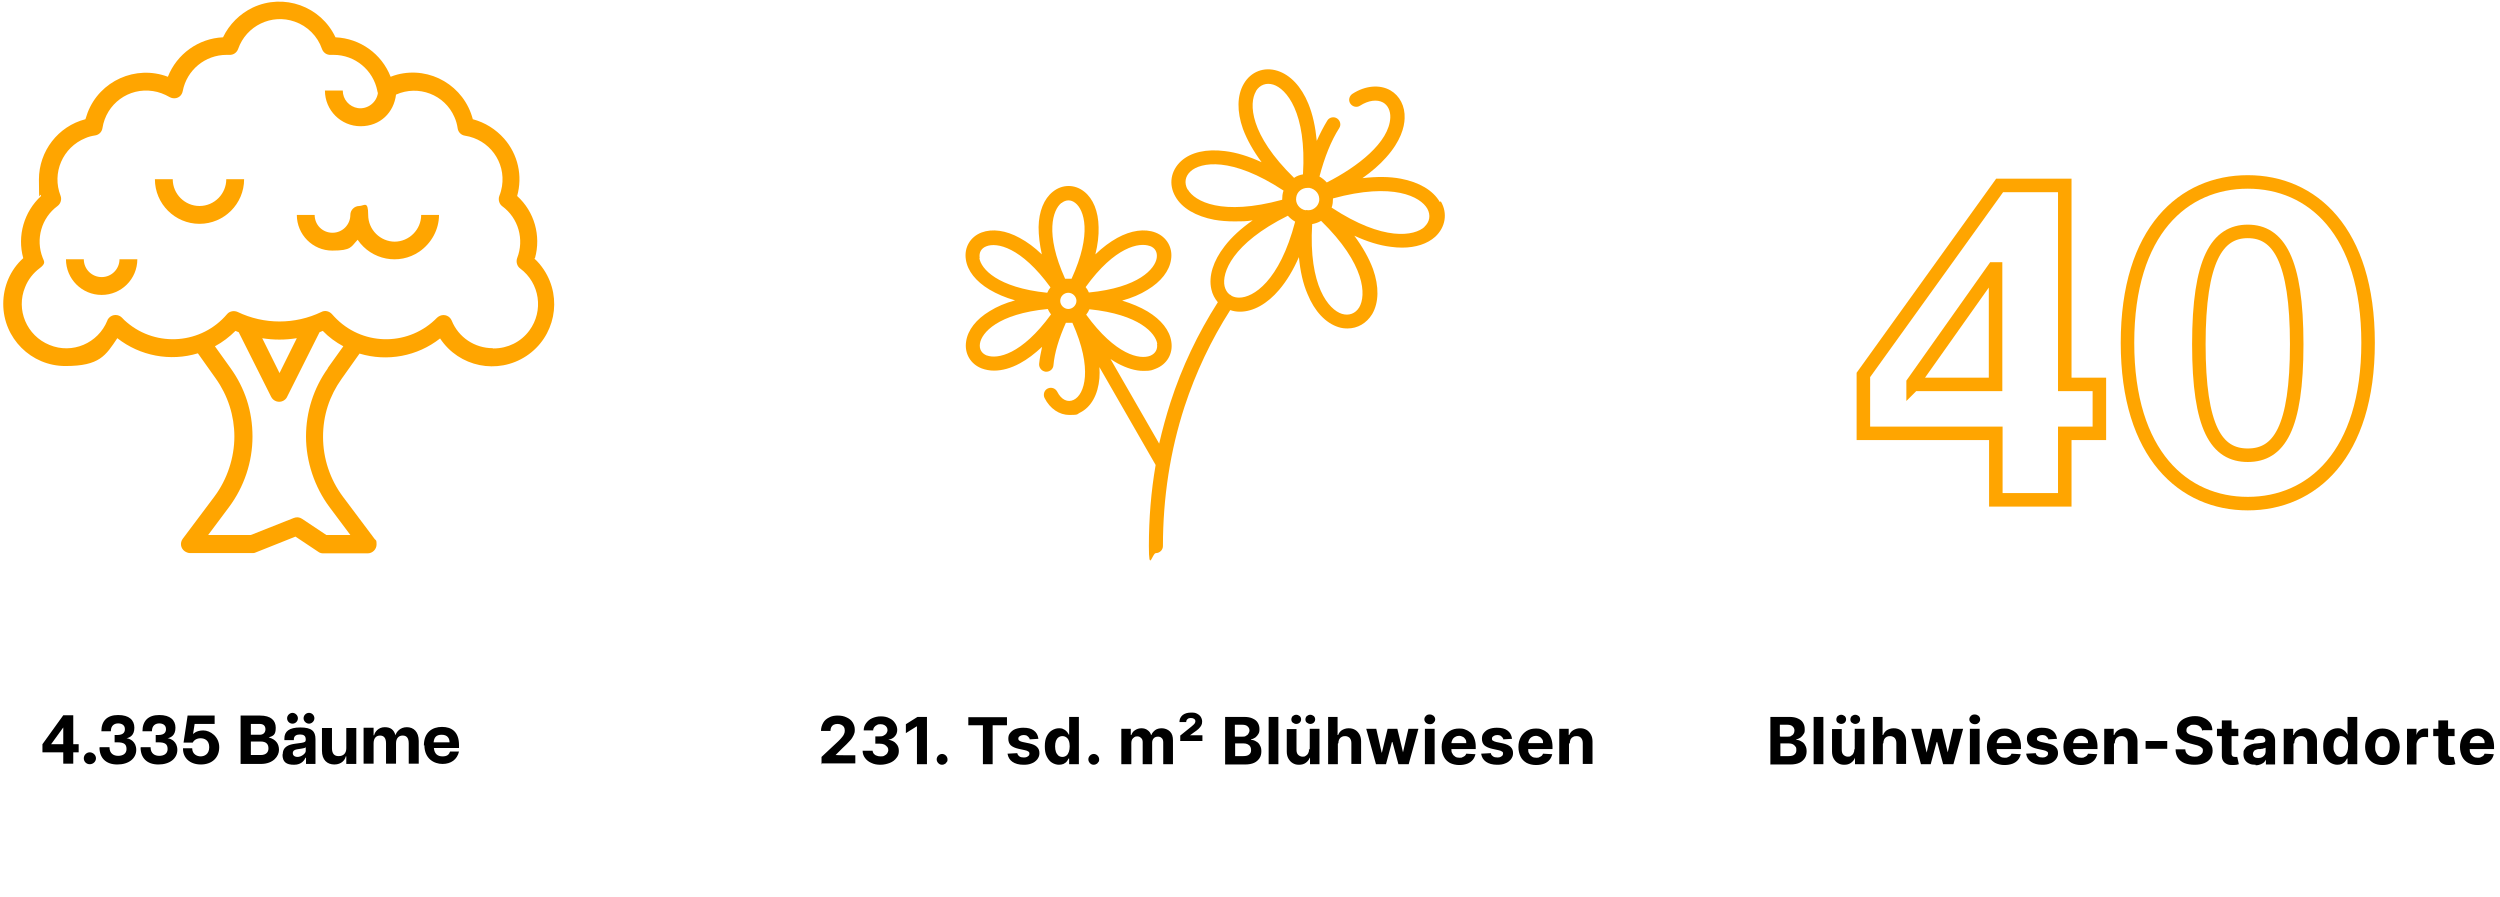 <?xml version="1.0" encoding="UTF-8"?>
<svg id="Ebene_1" xmlns="http://www.w3.org/2000/svg" version="1.1" viewBox="0 0 924.8 332">
  <!-- Generator: Adobe Illustrator 29.5.1, SVG Export Plug-In . SVG Version: 2.1.0 Build 141)  -->
  <defs>
    <style>
      .st0 {
        isolation: isolate;
      }

      .st1 {
        fill: orange;
      }

      .st2 {
        fill: none;
        stroke: orange;
        stroke-miterlimit: 10;
        stroke-width: 5px;
      }

      .st3 {
        display: none;
      }
    </style>
  </defs>
  <path d="M303.9,282.7v-2.7l6.2-5.8c.5-.5,1-1,1.3-1.4.4-.4.6-.8.8-1.2.2-.4.3-.8.3-1.3s-.1-1-.3-1.3c-.2-.4-.6-.7-1-.9-.4-.2-.9-.3-1.4-.3s-1,.1-1.4.3c-.4.2-.7.5-.9.9-.2.4-.3.9-.3,1.4h-3.5c0-1.1.3-2.1.8-3s1.2-1.5,2.2-2c.9-.5,2-.7,3.2-.7s2.3.2,3.3.7c.9.4,1.7,1,2.2,1.8s.8,1.7.8,2.7-.1,1.3-.4,2c-.3.6-.7,1.4-1.4,2.1-.7.8-1.6,1.7-2.8,2.8l-2.5,2.5h0c0,.1,7.3.1,7.3.1v3h-12.4v.3h-.1ZM325.7,282.9c-1.3,0-2.4-.2-3.4-.7-1-.4-1.8-1.1-2.3-1.8-.6-.8-.9-1.7-.9-2.7h3.7c0,.4.2.8.4,1.1.3.3.6.6,1,.7.4.2.9.3,1.5.3s1.1,0,1.5-.3c.4-.2.8-.5,1-.8.2-.4.4-.8.4-1.2s-.1-.9-.4-1.2c-.3-.4-.6-.6-1.1-.9-.5-.2-1-.3-1.7-.3h-1.6v-2.7h1.6c.6,0,1,0,1.5-.3.4-.2.8-.5,1-.8s.4-.8.4-1.2-.1-.8-.3-1.1c-.2-.3-.5-.6-.9-.8-.4-.2-.8-.3-1.3-.3s-1,0-1.4.3c-.4.2-.7.4-1,.8-.2.3-.4.7-.4,1.2h-3.5c0-1,.3-1.9.9-2.7.6-.8,1.3-1.4,2.2-1.8.9-.4,2-.7,3.2-.7s2.3.2,3.2.7c.9.4,1.6,1,2.1,1.8.5.7.8,1.6.8,2.5s-.3,1.8-.9,2.4c-.6.7-1.4,1.1-2.4,1.2h0c1.3.3,2.3.7,2.9,1.5.7.7,1,1.6,1,2.7s-.3,1.9-.9,2.6c-.6.8-1.4,1.4-2.4,1.8s-2.2.7-3.5.7h0ZM342.9,265.2v17.5h-3.7v-14h-.1l-4,2.5v-3.3l4.3-2.7h3.5ZM348.5,282.9c-.6,0-1-.2-1.4-.6s-.6-.9-.6-1.4.2-1,.6-1.4.9-.6,1.4-.6,1,.2,1.4.6.6.9.6,1.4,0,.7-.3,1c-.2.3-.4.6-.7.7-.3.2-.6.3-1,.3ZM358.2,268.3v-3h14.3v3h-5.3v14.4h-3.6v-14.4h-5.4ZM384.2,273.3l-3.3.2c0-.3-.2-.5-.4-.8-.2-.2-.4-.4-.7-.6-.3-.1-.7-.2-1.1-.2s-1,.1-1.4.4c-.4.2-.6.5-.6.9s.1.6.4.8.7.4,1.3.5l2.4.5c1.3.3,2.2.7,2.8,1.3s.9,1.3.9,2.3-.3,1.6-.8,2.3c-.5.6-1.2,1.2-2.1,1.5-.9.4-1.9.5-3,.5-1.7,0-3.1-.4-4.1-1.1s-1.6-1.7-1.8-3l3.6-.2c.1.5.4.9.8,1.2.4.3.9.4,1.6.4s1.1-.1,1.5-.4c.4-.2.6-.6.6-1s-.1-.6-.4-.8c-.3-.2-.7-.4-1.3-.5l-2.3-.5c-1.3-.3-2.2-.7-2.9-1.3-.6-.6-.9-1.4-.9-2.4s.2-1.6.7-2.2,1.1-1.1,1.9-1.4,1.8-.5,2.9-.5c1.7,0,3,.3,3.9,1,1,.7,1.5,1.7,1.7,2.9v.2h0ZM391.8,282.9c-1,0-1.9-.3-2.7-.8-.8-.5-1.4-1.3-1.9-2.3s-.7-2.2-.7-3.7.2-2.7.7-3.7,1.1-1.7,1.9-2.2,1.7-.8,2.6-.8,1.3.1,1.8.4c.5.2.9.6,1.2.9.3.4.5.7.7,1.1h.1v-6.6h3.6v17.5h-3.6v-2.1h-.2c-.2.4-.4.7-.7,1.1-.3.4-.7.6-1.2.9-.5.2-1.1.3-1.8.3h.2ZM393,280c.6,0,1.1-.2,1.5-.5s.7-.8.9-1.4c.2-.6.3-1.3.3-2s-.1-1.5-.3-2c-.2-.6-.5-1-.9-1.3s-.9-.5-1.5-.5-1.1.2-1.5.5-.7.8-.9,1.3c-.2.6-.3,1.2-.3,2s.1,1.4.3,2c.2.6.5,1,.9,1.4.4.3.9.5,1.5.5ZM404.6,282.9c-.6,0-1-.2-1.4-.6s-.6-.9-.6-1.4.2-1,.6-1.4.9-.6,1.4-.6,1,.2,1.4.6.6.9.6,1.4,0,.7-.3,1c-.2.3-.4.6-.7.7-.3.2-.6.3-1,.3ZM414.8,282.7v-13.1h3.5v2.3h.2c.3-.8.7-1.4,1.4-1.8.6-.4,1.4-.7,2.3-.7s1.7.2,2.3.7c.6.4,1.1,1,1.3,1.8h.1c.3-.8.8-1.3,1.4-1.8.7-.5,1.5-.7,2.5-.7s2.2.4,3,1.2c.8.8,1.1,1.9,1.1,3.3v8.8h-3.6v-8.1c0-.7-.2-1.3-.6-1.6-.4-.4-.9-.5-1.4-.5s-1.2.2-1.5.6c-.4.4-.6,1-.6,1.6v8h-3.5v-8.2c0-.6-.2-1.2-.6-1.5-.4-.4-.8-.6-1.4-.6s-.8.1-1.1.3c-.3.2-.6.5-.8.8-.2.4-.3.8-.3,1.3v7.9h-3.7,0ZM436.6,274v-1.9l4.1-3.3c.3-.3.6-.5.8-.7s.4-.4.5-.6.2-.5.2-.7c0-.4-.2-.7-.5-.9-.3-.2-.7-.3-1.2-.3s-.9.1-1.2.4c-.3.2-.5.6-.5,1.1h-2.5c0-1.1.4-1.9,1.2-2.6.8-.6,1.8-.9,3.1-.9s1.6.1,2.2.4,1.1.7,1.4,1.2.5,1.1.5,1.7-.1,1-.3,1.4c-.2.4-.5.8-1,1.3s-1,.8-1.7,1.3l-1.5,1.1h4.6v2.1h-8.3,0ZM453.2,282.7v-17.5h7c1.3,0,2.4.2,3.2.6.9.4,1.5.9,1.9,1.6s.6,1.4.6,2.3-.1,1.3-.4,1.8-.6.9-1.1,1.3c-.5.3-1,.6-1.6.7v.2c.7,0,1.3.2,1.9.6.6.3,1.1.8,1.4,1.5.4.6.5,1.4.5,2.2s-.2,1.8-.7,2.5-1.1,1.3-2,1.7c-.9.4-2,.6-3.3.6h-7.5.1ZM456.9,279.7h3c1,0,1.8-.2,2.2-.6.5-.4.7-.9.7-1.6s-.1-.9-.3-1.3c-.2-.4-.6-.7-1-.9-.4-.2-.9-.3-1.5-.3h-3.1v4.6h0ZM456.9,272.5h2.7c.5,0,1,0,1.3-.3.4-.2.7-.4.9-.8.2-.3.4-.7.4-1.2s-.2-1.1-.7-1.5c-.4-.4-1.1-.6-1.9-.6h-2.8v4.3h.1ZM472.9,265.2v17.5h-3.6v-17.5h3.6ZM484.5,277.1v-7.5h3.6v13.1h-3.5v-2.4h-.1c-.3.8-.8,1.4-1.5,1.9s-1.5.7-2.5.7-1.6-.2-2.3-.6c-.7-.4-1.2-1-1.6-1.7s-.6-1.6-.6-2.6v-8.3h3.6v7.7c0,.8.2,1.4.6,1.8s1,.7,1.6.7.8,0,1.2-.3c.4-.2.7-.5.9-.9.2-.4.4-.9.3-1.5h.3ZM479.5,267.8c-.5,0-.9-.2-1.3-.5s-.5-.8-.5-1.2.2-.9.5-1.2c.4-.3.8-.5,1.3-.5s.9.2,1.3.5c.3.3.5.7.5,1.2s-.2.9-.5,1.2c-.3.3-.8.5-1.3.5ZM484.7,267.8c-.5,0-.9-.2-1.3-.5s-.5-.8-.5-1.2.2-.9.5-1.2c.4-.3.8-.5,1.3-.5s.9.2,1.3.5c.3.3.5.7.5,1.2s-.2.9-.5,1.2c-.3.3-.8.5-1.3.5ZM494.9,275.1v7.6h-3.6v-17.5h3.5v6.7h.2c.3-.8.8-1.4,1.4-1.8.7-.4,1.5-.7,2.5-.7s1.7.2,2.4.6c.7.4,1.2,1,1.6,1.7s.6,1.6.6,2.6v8.3h-3.6v-7.7c0-.8-.2-1.4-.6-1.9-.4-.4-1-.7-1.7-.7s-.9.1-1.3.3c-.4.2-.7.5-.9.9-.2.4-.3.9-.3,1.4l-.2.2ZM509,282.7l-3.6-13.1h3.7l2,8.8h.1l2.1-8.8h3.6l2.1,8.7h0l2-8.7h3.7l-3.6,13.1h-3.8l-2.2-8.2h-.2l-2.2,8.2h-3.8.1ZM527.1,282.7v-13.1h3.6v13.1h-3.6ZM528.9,267.9c-.5,0-1-.2-1.4-.5-.4-.4-.6-.8-.6-1.3s.2-.9.6-1.3c.4-.4.8-.5,1.4-.5s1,.2,1.4.5c.4.4.6.8.6,1.3s-.2.9-.6,1.3c-.4.4-.8.5-1.4.5ZM539.8,283c-1.3,0-2.5-.3-3.5-.8-1-.6-1.7-1.3-2.2-2.3s-.8-2.2-.8-3.6.3-2.5.8-3.5,1.3-1.8,2.2-2.4c1-.6,2.1-.9,3.4-.9s1.7.1,2.4.4c.8.3,1.4.7,2,1.2.6.6,1,1.2,1.3,2.1.3.8.5,1.8.5,2.9v1h-11.1v-2.2h7.6c0-.5,0-1-.3-1.4s-.5-.7-.9-.9c-.4-.2-.9-.4-1.4-.4s-1,.1-1.5.4c-.4.2-.8.6-1,1s-.4.9-.4,1.4v2.1c0,.6,0,1.2.4,1.7.2.5.6.8,1,1.1.4.3,1,.4,1.6.4s.8,0,1.1-.2c.3-.1.6-.3.9-.5.2-.2.4-.5.5-.8l3.4.2c-.2.8-.5,1.5-1,2.1s-1.2,1.1-2,1.4-1.8.5-2.9.5h0ZM559.4,273.3l-3.3.2c0-.3-.2-.5-.4-.8-.2-.2-.4-.4-.7-.6-.3-.1-.7-.2-1.1-.2s-1,.1-1.4.4c-.4.2-.6.5-.6.9s0,.6.4.8.7.4,1.3.5l2.4.5c1.3.3,2.2.7,2.8,1.3.6.6.9,1.3.9,2.3s-.3,1.6-.8,2.3c-.5.6-1.2,1.2-2.1,1.5-.9.4-1.9.5-3,.5-1.7,0-3.1-.4-4.1-1.1s-1.6-1.7-1.8-3l3.6-.2c0,.5.4.9.8,1.2.4.3.9.4,1.6.4s1.1-.1,1.5-.4c.4-.2.6-.6.6-1s0-.6-.4-.8c-.3-.2-.7-.4-1.3-.5l-2.3-.5c-1.3-.3-2.2-.7-2.9-1.3-.6-.6-.9-1.4-.9-2.4s.2-1.6.7-2.2,1.1-1.1,1.9-1.4c.8-.3,1.8-.5,2.9-.5,1.7,0,3,.3,3.9,1,1,.7,1.5,1.7,1.7,2.9v.2h0ZM568.2,283c-1.3,0-2.5-.3-3.5-.8-1-.6-1.7-1.3-2.2-2.3s-.8-2.2-.8-3.6.3-2.5.8-3.5,1.3-1.8,2.2-2.4c1-.6,2.1-.9,3.4-.9s1.7.1,2.4.4c.8.3,1.4.7,2,1.2.6.6,1,1.2,1.3,2.1.3.8.5,1.8.5,2.9v1h-11.1v-2.2h7.6c0-.5,0-1-.3-1.4s-.5-.7-.9-.9c-.4-.2-.9-.4-1.4-.4s-1,.1-1.5.4c-.4.2-.8.6-1,1s-.4.9-.4,1.4v2.1c0,.6,0,1.2.4,1.7.2.5.6.8,1,1.1.4.3,1,.4,1.6.4s.8,0,1.1-.2c.3-.1.6-.3.9-.5.2-.2.4-.5.5-.8l3.4.2c-.2.8-.5,1.5-1,2.1s-1.2,1.1-2,1.4-1.8.5-2.9.5h0ZM580.4,275.1v7.6h-3.6v-13.1h3.5v2.3h.2c.3-.8.8-1.4,1.5-1.8s1.5-.7,2.5-.7,1.7.2,2.4.6,1.2,1,1.6,1.7c.4.7.6,1.6.6,2.6v8.3h-3.6v-7.7c0-.8-.2-1.4-.6-1.9-.4-.5-1-.7-1.7-.7s-.9.1-1.3.3-.7.5-.9.9-.3.9-.3,1.4l-.3.2h0Z"/>
  <path class="st1" d="M532.6,74.7c-2.5-4.3-7.6-7.3-14.4-8.6-4.2-.8-9-.8-14.2-.2,3.4-2.4,6.3-4.9,8.7-7.6,5.5-6.1,6.8-11.3,6.9-14.5.2-4.5-1.8-8.4-5.3-10.4-3.9-2.2-9.2-1.8-14,1.3-1.2.8-1.6,2.4-.8,3.6.8,1.2,2.4,1.6,3.6.8,3.1-2,6.3-2.4,8.5-1.2,1.8,1,2.8,3.1,2.7,5.6-.4,9.2-12.1,18.2-23.5,24-.8-.9-1.7-1.6-2.7-2.2,1.9-7.2,4.3-13.2,7.3-17.9.8-1.2.4-2.8-.8-3.6-1.2-.8-2.9-.4-3.6.8-1.4,2.3-2.7,4.8-3.9,7.5-.5-5.2-1.5-9.8-3.1-13.7-2.6-6.4-6.7-10.7-11.4-12.2-5-1.6-9.9.3-12.5,4.8-2.5,4.3-2.6,10.2-.3,16.7,1.5,4,3.8,8.1,6.9,12.3-4.8-2.2-9.3-3.6-13.5-4.1-6.9-.9-12.7.4-16.3,3.7-3.8,3.5-4.7,8.6-2.1,13.1,2.4,4.3,7.6,7.3,14.4,8.6,2.3.4,4.8.6,7.5.6s4.4,0,6.7-.4c-4.3,3-7.8,6.2-10.4,9.6-4.2,5.4-6,11.1-4.9,15.9.4,1.9,1.3,3.5,2.4,4.8-7.4,11.6-13.3,24-17.5,37-1.6,5-3,10.1-4.2,15.3l-18-31.3c.9.6,1.7,1.1,2.6,1.6,3.4,1.8,6.6,2.8,9.6,2.8s3.1-.3,4.5-.8c4.2-1.6,6.5-5.6,5.8-10-.6-4.2-3.7-8.1-8.8-11.2-2.7-1.6-5.8-2.9-9.4-4,3.6-1,6.7-2.3,9.4-4,5-3,8.1-7,8.7-11.2.7-4.4-1.6-8.4-5.8-10-4-1.5-9-.8-14.1,2-2.7,1.5-5.4,3.5-8.1,6.1.9-3.6,1.3-7,1.2-10.1-.1-5.8-2-10.5-5.3-13.1-3.5-2.8-8.1-2.8-11.6,0-3.3,2.6-5.2,7.3-5.3,13.1,0,3.1.4,6.5,1.2,10.1-2.7-2.6-5.4-4.6-8.2-6.1-5.1-2.8-10.1-3.5-14.1-2-4.2,1.6-6.5,5.6-5.8,10,.6,4.2,3.7,8.1,8.7,11.1,2.7,1.6,5.9,3,9.5,4-3.6,1-6.7,2.3-9.4,4-5,3-8.1,7-8.7,11.2-.7,4.4,1.6,8.4,5.8,10,1.4.5,2.9.8,4.5.8,3,0,6.3-.9,9.6-2.7,2.8-1.5,5.5-3.6,8.2-6.1-.5,2.2-.9,4.3-1.1,6.3-.1,1.4.9,2.7,2.4,2.9h.3c1.3,0,2.5-1,2.6-2.4.4-4.6,2-9.9,4.6-15.7h2.4c7.7,17.1,4.5,26.6.5,28.5-2.2,1.1-4.6,0-6.1-3-.7-1.3-2.2-1.8-3.5-1.2s-1.8,2.2-1.2,3.5c2,4,5.5,6.3,9.2,6.3s2.7-.3,4-.9c4-2,6.6-6.6,7.1-12.7.1-1.3.1-2.7,0-4.1l20.8,36.2c-1.7,9.8-2.5,19.8-2.5,30s1.2,2.6,2.6,2.6,2.6-1.2,2.6-2.6c0-17.9,2.7-35.3,8-51.6,4.1-12.5,9.8-24.6,16.9-35.7,1.1.4,2.3.6,3.6.6h0c4.9,0,10.1-2.9,14.5-8.1,2.8-3.3,5.2-7.3,7.3-12.1.5,5.2,1.5,9.8,3.2,13.7,2.6,6.4,6.7,10.7,11.4,12.2,1.2.4,2.3.5,3.4.5,3.7,0,7-1.9,9.1-5.3,2.5-4.3,2.6-10.2.3-16.7-1.5-4-3.8-8.1-6.9-12.3,4.8,2.2,9.3,3.6,13.5,4.1,1.4.2,2.8.3,4.2.3,5,0,9.3-1.4,12.2-4,3.8-3.5,4.7-8.7,2.1-13.1h0l-.4.2h0ZM428,127.2c.3,2-.6,3.6-2.5,4.4-3.8,1.5-12.8-.2-23.7-15.2.5-.6.9-1.3,1.2-2,18.5,1.9,24.5,8.9,25.1,12.8h-.1ZM425.4,91c1.9.7,2.8,2.3,2.5,4.4-.6,4-6.6,11-25.1,12.8-.3-.7-.7-1.4-1.2-2,10.8-15,19.9-16.6,23.7-15.2,0,0,.1,0,.1,0ZM392.7,75.1c1.6-1.3,3.5-1.3,5.1,0,3.2,2.5,6.3,11.2-1.4,28h-2.4c-7.6-16.8-4.5-25.5-1.4-28h.1,0ZM362.4,95.4c-.3-2,.6-3.6,2.5-4.3,3.8-1.5,12.8.2,23.7,15.2-.5.6-.9,1.3-1.2,2-18.5-1.9-24.5-8.9-25.1-12.8h.1ZM365,131.5c-1.9-.8-2.8-2.3-2.5-4.4.6-4,6.6-11,25.1-12.8.3.7.7,1.4,1.2,2-10.9,15-19.9,16.6-23.7,15.2h-.1ZM392.2,111.3c0-1.7,1.4-3,3-3s3,1.4,3,3-1.4,3-3,3-3-1.4-3-3ZM483,77.8c-2.3-.4-3.9-2.5-3.5-4.8.3-2.1,2.1-3.5,4.2-3.5s.4,0,.7,0c1.1.2,2.1.8,2.8,1.7.7.9.9,2,.8,3.1-.2,1.1-.8,2.1-1.7,2.7-.9.7-2,.9-3.1.7h-.2,0ZM464.6,33.7c1.4-2.3,3.8-3.2,6.4-2.4,4.8,1.5,12.4,10.2,11,33.2-1.2.2-2.3.6-3.3,1.3-16.5-16.1-16.7-27.6-14.1-32h0ZM439.3,70.1c-1.3-2.4-.9-4.9,1.1-6.7,3.7-3.4,15.1-5.6,34.4,7.1-.2.5-.3,1.1-.4,1.7,0,.6-.1,1.2-.1,1.7-22.3,6.1-32.4.6-34.9-3.8,0,0-.1,0-.1,0ZM458.4,110.1h0c-1,0-1.9-.2-2.7-.6-.1,0-.3-.3-.5-.4-.1,0-.3-.2-.4-.2-.9-.7-1.5-1.8-1.8-3-1.1-4.9,2.7-15.8,23.4-26.1.8.9,1.7,1.6,2.7,2.2-5.8,22.2-15.6,28.1-20.7,28.1h0ZM502.8,113.7c-1.4,2.3-3.8,3.2-6.4,2.4-4.8-1.5-12.4-10.2-11-33.2,1.1-.2,2.3-.6,3.3-1.2,16.5,16.1,16.7,27.6,14.1,32h0ZM527,83.9c-3.7,3.4-15.1,5.6-34.4-7.1.2-.5.3-1.1.4-1.7,0-.6.1-1.2.1-1.7,22.3-6.1,32.4-.6,34.9,3.8,1.3,2.4.9,4.9-1.1,6.7h0Z"/>
  <path class="st3" d="M14.7,282.7v-2.7l6.2-5.8c.5-.5,1-1,1.3-1.4.4-.4.6-.8.8-1.2.2-.4.3-.8.3-1.3s-.1-1-.3-1.3c-.2-.4-.6-.7-1-.9-.4-.2-.9-.3-1.4-.3s-1,.1-1.4.3c-.4.2-.7.5-.9.9-.2.4-.3.9-.3,1.4h-3.5c0-1.1.3-2.1.8-3,.5-.8,1.2-1.5,2.2-2,.9-.5,2-.7,3.2-.7s2.3.2,3.3.7c.9.4,1.7,1,2.2,1.8s.8,1.7.8,2.7-.1,1.3-.4,2c-.3.6-.7,1.4-1.4,2.1-.7.8-1.6,1.7-2.8,2.8l-2.5,2.5h0c0,.1,7.3.1,7.3.1v3h-12.4v.3h-.1ZM32.2,282.9c-.6,0-1-.2-1.4-.6s-.6-.9-.6-1.4.2-1,.6-1.4.9-.6,1.4-.6,1,.2,1.4.6.6.9.6,1.4,0,.7-.3,1c-.2.3-.4.6-.7.7-.3.2-.6.3-1,.3ZM43.3,282.9c-1.3,0-2.5-.2-3.5-.6s-1.8-1-2.4-1.8c-.6-.7-.9-1.6-.9-2.5s.2-1.4.5-2,.8-1.1,1.4-1.5c.6-.4,1.2-.7,1.9-.8h0c-.9-.3-1.7-.8-2.3-1.5s-.9-1.6-.9-2.5.3-1.7.8-2.4c.5-.7,1.3-1.3,2.2-1.7.9-.4,2-.6,3.2-.6s2.2.2,3.1.6c.9.4,1.7,1,2.2,1.7s.8,1.5.8,2.4-.3,1.8-.9,2.5c-.6.7-1.3,1.2-2.2,1.4h0c.7.2,1.3.5,1.9.9.6.4,1,.9,1.4,1.5.3.6.5,1.3.5,2s-.3,1.8-.9,2.5c-.6.7-1.4,1.3-2.4,1.8-1,.4-2.2.6-3.5.6ZM43.3,280.2c.6,0,1.1-.1,1.5-.3.4-.2.8-.5,1-.9s.4-.8.4-1.3,0-1-.4-1.3c-.3-.4-.6-.7-1-.9-.4-.2-.9-.3-1.5-.3s-1.1.1-1.5.3c-.4.2-.8.5-1,.9s-.4.8-.4,1.3,0,.9.4,1.3c.2.4.6.7,1,.9.4.2,1,.3,1.5.3ZM43.3,272.4c.5,0,.9,0,1.3-.3.4-.2.7-.5.9-.8.2-.4.3-.8.3-1.2s0-.9-.3-1.2c-.2-.3-.5-.6-.9-.8-.4-.2-.8-.3-1.3-.3s-.9,0-1.3.3c-.4.2-.7.5-.9.8s-.3.7-.3,1.2,0,.9.3,1.2c.2.4.5.6.9.8s.8.3,1.3.3ZM59.3,282.9c-1.3,0-2.4-.2-3.4-.7-1-.4-1.8-1.1-2.3-1.8-.6-.8-.9-1.7-.9-2.7h3.7c0,.4.2.8.4,1.1.3.3.6.6,1,.7.4.2.9.3,1.5.3s1.1,0,1.5-.3c.4-.2.8-.5,1-.8.2-.4.4-.8.4-1.2s0-.9-.4-1.2c-.3-.4-.6-.6-1.1-.9-.5-.2-1-.3-1.7-.3h-1.6v-2.7h1.6c.6,0,1,0,1.5-.3.4-.2.8-.5,1-.8s.4-.8.4-1.2,0-.8-.3-1.1c-.2-.3-.5-.6-.9-.8-.4-.2-.8-.3-1.3-.3s-1,0-1.4.3c-.4.2-.7.4-1,.8-.2.3-.4.7-.4,1.2h-3.5c0-1,.3-1.9.9-2.7.6-.8,1.3-1.4,2.2-1.8s2-.7,3.2-.7,2.3.2,3.2.7c.9.4,1.6,1,2.1,1.8.5.7.8,1.6.8,2.5s-.3,1.8-.9,2.4c-.6.7-1.4,1.1-2.4,1.2h0c1.3.3,2.3.7,2.9,1.5.7.7,1,1.6,1,2.7s-.3,1.9-.9,2.6c-.6.8-1.4,1.4-2.4,1.8s-2.2.7-3.5.7h0ZM75.3,282.9c-1.2,0-2.3-.2-3.2-.7-.9-.4-1.7-1.1-2.2-1.8-.6-.8-.8-1.7-.9-2.7h3.6c0,.7.3,1.2.9,1.6.5.4,1.2.6,1.9.6s1.1-.1,1.5-.4.8-.6,1-1.1c.3-.5.4-1,.4-1.6s0-1.2-.4-1.6c-.3-.5-.6-.8-1.1-1.1-.5-.3-1-.4-1.6-.4s-1,.1-1.5.3c-.5.2-.8.5-1.1.9l-3.3-.6.8-9.2h10.7v3h-7.6l-.5,4.4h0c.3-.4.8-.8,1.4-1.1.6-.3,1.3-.4,2.1-.4s2,.2,2.8.7,1.5,1.2,2,2c.5.9.7,1.8.7,3s-.3,2.2-.8,3.1-1.3,1.6-2.3,2.1-2.1.8-3.4.8v.2h0ZM90.5,282.7v-17.5h7c1.3,0,2.4.2,3.2.6.9.4,1.5.9,1.9,1.6s.6,1.4.6,2.3,0,1.3-.4,1.8-.6.9-1.1,1.3c-.5.3-1,.6-1.6.7v.2c.7,0,1.3.2,1.9.6.6.3,1.1.8,1.4,1.5.4.6.5,1.4.5,2.2s-.2,1.8-.7,2.5-1.1,1.3-2,1.7c-.9.4-2,.6-3.3.6h-7.5,0ZM94.2,279.7h3c1,0,1.8-.2,2.2-.6.5-.4.7-.9.7-1.6s0-.9-.4-1.3c-.2-.4-.6-.7-1-.9-.4-.2-.9-.3-1.5-.3h-3.1v4.6h.1ZM94.2,272.5h2.7c.5,0,1,0,1.3-.3.4-.2.7-.4.9-.8.2-.3.3-.7.3-1.2s-.2-1.1-.7-1.5c-.4-.4-1.1-.6-1.9-.6h-2.8v4.3h.2ZM110.3,282.9c-.8,0-1.6-.1-2.2-.4-.7-.3-1.2-.7-1.6-1.3-.4-.6-.6-1.3-.6-2.2s0-1.3.4-1.8.6-.9,1.1-1.2c.5-.3,1-.5,1.6-.7s1.2-.3,1.9-.3,1.4-.2,1.8-.2.8-.2,1-.3c.2-.1.3-.4.3-.6h0c0-.6-.2-1-.5-1.3s-.8-.4-1.4-.4-1.2.1-1.6.4-.6.6-.8,1.1l-3.4-.3c.2-.8.5-1.5,1-2.1s1.1-1,1.9-1.3,1.7-.5,2.8-.5,1.4,0,2.1.3c.7.2,1.3.4,1.8.8s.9.8,1.2,1.4c.3.6.5,1.2.5,2v8.8h-3.4v-1.8h0c-.2.4-.5.8-.8,1.1-.4.3-.8.5-1.3.7s-1.1.3-1.7.3v-.2h-.1ZM111.4,280.4c.5,0,1-.1,1.4-.3.4-.2.7-.5,1-.9.2-.4.3-.8.3-1.2v-1.4s-.3.1-.5.2c-.2,0-.4.1-.7.2-.2,0-.5,0-.7.1h-.7c-.4,0-.8.2-1.1.3-.3.1-.6.3-.7.6-.2.2-.3.5-.3.9s.2.9.5,1.1c.4.3.8.4,1.4.4h0ZM109.7,267.8c-.5,0-.9-.2-1.3-.5s-.5-.8-.5-1.2.2-.9.5-1.2c.4-.3.8-.5,1.3-.5s.9.2,1.3.5c.3.3.5.7.5,1.2s-.2.9-.5,1.2c-.3.3-.8.5-1.3.5ZM114.9,267.8c-.5,0-.9-.2-1.3-.5s-.5-.8-.5-1.2.2-.9.5-1.2c.4-.3.8-.5,1.3-.5s.9.2,1.3.5c.3.3.5.7.5,1.2s-.2.9-.5,1.2c-.3.3-.8.5-1.3.5ZM129.1,277.1v-7.5h3.6v13.1h-3.5v-2.4h-.1c-.3.8-.8,1.4-1.5,1.9s-1.5.7-2.5.7-1.6-.2-2.3-.6c-.7-.4-1.2-1-1.6-1.7s-.6-1.6-.6-2.6v-8.3h3.6v7.7c0,.8.2,1.4.6,1.8s1,.7,1.6.7.8,0,1.2-.3c.4-.2.7-.5.9-.9s.4-.9.3-1.5h.3ZM135.9,282.7v-13.1h3.5v2.3h.2c.3-.8.7-1.4,1.4-1.8.6-.4,1.4-.7,2.3-.7s1.7.2,2.3.7c.6.4,1.1,1,1.3,1.8h.1c.3-.8.8-1.3,1.4-1.8.7-.5,1.5-.7,2.5-.7s2.2.4,3,1.2c.8.8,1.2,1.9,1.2,3.3v8.8h-3.6v-8.1c0-.7-.2-1.3-.6-1.6-.4-.4-.9-.5-1.4-.5s-1.2.2-1.5.6c-.4.4-.6,1-.6,1.6v8h-3.5v-8.2c0-.6-.2-1.2-.6-1.5-.4-.4-.8-.6-1.4-.6s-.8.1-1.1.3c-.3.2-.6.5-.8.8-.2.4-.3.8-.3,1.3v7.9h-3.8,0ZM164,283c-1.3,0-2.5-.3-3.5-.8-1-.6-1.7-1.3-2.2-2.3s-.8-2.2-.8-3.6.3-2.5.8-3.5,1.3-1.8,2.2-2.4c1-.6,2.1-.9,3.4-.9s1.7.1,2.4.4c.8.3,1.4.7,2,1.2.6.6,1,1.2,1.3,2.1.3.8.5,1.8.5,2.9v1h-11.1v-2.2h7.6c0-.5-.1-1-.3-1.4s-.5-.7-.9-.9c-.4-.2-.9-.4-1.4-.4s-1,.1-1.5.4c-.4.2-.8.6-1,1s-.4.9-.4,1.4v2.1c0,.6.1,1.2.4,1.7.2.5.6.8,1,1.1.4.3,1,.4,1.6.4s.8,0,1.1-.2c.3-.1.6-.3.9-.5s.4-.5.5-.8l3.4.2c-.2.8-.5,1.5-1,2.1s-1.2,1.1-2,1.4-1.8.5-2.9.5h-.1Z"/>
  <g>
    <path class="st1" d="M197.9,95.5c2.3-8.3-.2-17.2-6.6-23,2.1-7.4.3-15.4-4.8-21.2-3.1-3.5-7.1-6-11.6-7.2-3.2-12.3-15.7-19.7-28-16.5-.8.2-1.6.5-2.4.8-3.3-8.5-11.3-14.2-20.4-14.6-5.4-11.5-19.1-16.4-30.6-11-4.8,2.3-8.7,6.2-11,11-9.1.4-17.1,6.2-20.4,14.6-11.9-4.5-25.2,1.5-29.7,13.3-.3.8-.5,1.6-.8,2.4-10.1,2.6-17.2,11.8-17.2,22.3s.3,4.1.8,6.1c-6.3,5.8-8.9,14.7-6.6,23-4.8,4.3-7.4,10.5-7.4,16.9,0,12.7,10.3,23,23,23s14.9-3.9,19.2-10.3c8.4,6.6,19.6,8.7,29.8,5.6l6.6,9.3c4.5,6.3,6.9,13.8,6.9,21.5s-2.6,15.8-7.4,22.2l-11.7,15.6c-1.1,1.5-.8,3.5.7,4.6.6.4,1.3.7,2,.7h23c.4,0,.8,0,1.2-.2l14.8-5.9,8.4,5.6c.5.4,1.2.6,1.8.6h16.5c1.8,0,3.3-1.5,3.3-3.3s-.2-1.4-.7-2l-11.7-15.6c-4.8-6.4-7.4-14.2-7.4-22.2s2.4-15.2,6.9-21.5l6.6-9.3c10.3,3.1,21.4,1,29.8-5.6,7,10.6,21.3,13.5,31.9,6.5,10.6-7,13.5-21.3,6.5-31.9-1-1.5-2.2-3-3.6-4.2h.3ZM121.3,136.2c-5.3,7.4-8.1,16.2-8.1,25.3s3.1,18.6,8.7,26.1l7.7,10.3h-8.9l-9-6c-.9-.6-2-.7-3-.3l-15.9,6.3h-15.8l7.7-10.3c5.6-7.5,8.7-16.7,8.7-26.1s-2.8-17.9-8.1-25.3l-5.8-8.1c2.8-1.5,5.4-3.5,7.6-5.7.4.2.8.3,1.2.5l12,23.9c.8,1.6,2.8,2.3,4.4,1.5.6-.3,1.2-.8,1.5-1.5l12-23.9c.4-.2.8-.3,1.2-.5,2.2,2.3,4.8,4.2,7.6,5.7l-5.8,8.1h.1ZM96.9,125.1c4.3.7,8.6.7,12.9,0l-6.4,12.9-6.4-12.9h0ZM182.3,128.8c-6.7,0-12.7-4-15.2-10.2-.7-1.7-2.6-2.5-4.3-1.8-.4.2-.8.4-1.1.7-10.1,10.4-26.7,10.7-37.1.6-.6-.6-1.2-1.2-1.8-1.9-1-1.1-2.6-1.5-3.9-.8-9.8,4.7-21.2,4.7-31,0-1.3-.6-3-.3-3.9.8-9.4,11.1-26,12.4-37,3.1-.7-.6-1.3-1.1-1.9-1.8-1.3-1.3-3.4-1.3-4.7,0-.3.3-.6.7-.7,1.1-3.4,8.4-13,12.5-21.4,9-8.4-3.4-12.5-13-9-21.4,1.1-2.8,3-5.2,5.4-7s1.6-2.5,1.1-3.8c-2.7-6.9-.5-14.8,5.5-19.2,1.2-.9,1.6-2.5,1.1-3.8-3.3-8.4.8-17.9,9.2-21.3,1.1-.5,2.3-.8,3.6-1,1.4-.2,2.5-1.3,2.7-2.7,1.4-9,9.7-15.1,18.7-13.7,2.1.3,4.2,1.1,6.1,2.2,1.6.9,3.6.5,4.5-1.1.2-.3.3-.7.4-1.1,1.5-7.8,8.3-13.4,16.2-13.4h1c1.5.1,2.8-.8,3.3-2.2,3-8.6,12.4-13.1,20.9-10.1,4.7,1.6,8.5,5.4,10.1,10.1.5,1.4,1.8,2.3,3.3,2.2h1c7.9,0,14.7,5.6,16.2,13.4,0,.2.1.5.2.7-.5,3.6-3.9,6.1-7.4,5.6-3.2-.5-5.6-3.2-5.6-6.5h-6.6c0,7.3,5.9,13.2,13.2,13.2s12.3-5.1,13.1-11.7c8.3-3.7,18,0,21.6,8.3.6,1.3,1,2.8,1.2,4.2s1.3,2.5,2.7,2.7c9,1.4,15.1,9.7,13.7,18.7-.2,1.2-.5,2.4-1,3.6-.5,1.4,0,3,1.1,3.8,6,4.4,8.2,12.3,5.5,19.2-.5,1.4,0,3,1.1,3.8,7.3,5.4,8.8,15.7,3.4,23-3.1,4.2-8,6.6-13.2,6.6h-.3Z"/>
    <path class="st1" d="M146.1,89.4c-5.4,0-9.9-4.4-9.9-9.9s-1.5-3.3-3.3-3.3-3.3,1.5-3.3,3.3c0,3.6-2.9,6.6-6.6,6.6s-6.6-2.9-6.6-6.6h-6.6c0,7.3,5.9,13.2,13.1,13.2s6.9-1.4,9.4-4c5.1,7.5,15.3,9.5,22.8,4.4,4.5-3.1,7.3-8.2,7.3-13.6h-6.6c0,5.4-4.4,9.9-9.9,9.9h.2Z"/>
    <path class="st1" d="M73.8,76.2c-5.4,0-9.9-4.4-9.9-9.9h-6.6c0,9.1,7.4,16.5,16.5,16.5s16.5-7.4,16.5-16.5h-6.6c0,5.4-4.4,9.9-9.9,9.9Z"/>
    <path class="st1" d="M37.6,102.5c-3.6,0-6.6-2.9-6.6-6.6h-6.6c0,7.3,5.9,13.2,13.2,13.2s13.2-5.9,13.2-13.2h-6.6c0,3.6-2.9,6.6-6.6,6.6Z"/>
  </g>
  <path d="M654.9,282.7v-17.5h7c1.3,0,2.4.2,3.2.6.9.4,1.5.9,1.9,1.6s.6,1.4.6,2.3,0,1.3-.4,1.8c-.3.5-.6.9-1.1,1.3-.5.3-1,.6-1.6.7v.2c.7,0,1.3.2,1.9.6.6.3,1.1.8,1.4,1.5.4.6.5,1.4.5,2.2s-.2,1.8-.7,2.5-1.1,1.3-2,1.7c-.9.4-2,.6-3.3.6h-7.5,0ZM658.6,279.7h3c1,0,1.8-.2,2.2-.6.5-.4.7-.9.7-1.6s0-.9-.3-1.3-.6-.7-1-.9c-.4-.2-.9-.3-1.5-.3h-3.1v4.6h0ZM658.6,272.5h2.7c.5,0,1,0,1.3-.3.4-.2.7-.4.9-.8.2-.3.3-.7.3-1.2s-.2-1.1-.7-1.5c-.4-.4-1.1-.6-1.9-.6h-2.8v4.3h.2ZM674.5,265.2v17.5h-3.6v-17.5h3.6ZM686.1,277.1v-7.5h3.6v13.1h-3.5v-2.4h0c-.3.8-.8,1.4-1.5,1.9s-1.5.7-2.5.7-1.6-.2-2.3-.6-1.2-1-1.6-1.7c-.4-.7-.6-1.6-.6-2.6v-8.3h3.6v7.7c0,.8.2,1.4.6,1.8s1,.7,1.6.7.8,0,1.2-.3c.4-.2.7-.5.9-.9s.4-.9.3-1.5h.3,0ZM681.1,267.8c-.5,0-.9-.2-1.3-.5-.4-.3-.5-.8-.5-1.2s.2-.9.5-1.2c.4-.3.8-.5,1.3-.5s.9.2,1.3.5c.3.3.5.7.5,1.2s-.2.9-.5,1.2c-.3.3-.8.5-1.3.5ZM686.3,267.8c-.5,0-.9-.2-1.3-.5-.4-.3-.5-.8-.5-1.2s.2-.9.5-1.2c.4-.3.8-.5,1.3-.5s.9.2,1.3.5c.3.3.5.7.5,1.2s-.2.9-.5,1.2c-.3.3-.8.5-1.3.5ZM696.5,275.1v7.6h-3.6v-17.5h3.5v6.7h.2c.3-.8.8-1.4,1.4-1.8.7-.4,1.5-.7,2.5-.7s1.7.2,2.4.6,1.2,1,1.6,1.7c.4.7.6,1.6.6,2.6v8.3h-3.6v-7.7c0-.8-.2-1.4-.6-1.9-.4-.4-1-.7-1.7-.7s-.9.1-1.3.3-.7.5-.9.9-.3.9-.3,1.4l-.2.2h0ZM710.6,282.7l-3.6-13.1h3.7l2,8.8h0l2.1-8.8h3.6l2.1,8.7h0l2-8.7h3.7l-3.6,13.1h-3.8l-2.2-8.2h-.2l-2.2,8.2h-3.8.2ZM728.7,282.7v-13.1h3.6v13.1h-3.6ZM730.5,267.9c-.5,0-1-.2-1.4-.5-.4-.4-.6-.8-.6-1.3s.2-.9.6-1.3c.4-.4.8-.5,1.4-.5s1,.2,1.4.5c.4.4.6.8.6,1.3s-.2.9-.6,1.3c-.4.4-.8.5-1.4.5ZM741.5,283c-1.3,0-2.5-.3-3.5-.8-1-.6-1.7-1.3-2.2-2.3s-.8-2.2-.8-3.6.3-2.5.8-3.5,1.3-1.8,2.2-2.4c1-.6,2.1-.9,3.4-.9s1.7.1,2.4.4c.8.3,1.4.7,2,1.2.6.6,1,1.2,1.3,2.1.3.8.5,1.8.5,2.9v1h-11.1v-2.2h7.6c0-.5,0-1-.3-1.4s-.5-.7-.9-.9c-.4-.2-.9-.4-1.4-.4s-1,.1-1.5.4c-.4.2-.8.6-1,1s-.4.9-.4,1.4v2.1c0,.6,0,1.2.4,1.7.2.5.6.8,1,1.1.4.3,1,.4,1.6.4s.8,0,1.1-.2c.3-.1.6-.3.9-.5.2-.2.4-.5.5-.8l3.4.2c-.2.8-.5,1.5-1,2.1s-1.2,1.1-2,1.4-1.8.5-2.9.5h0ZM761,273.3l-3.3.2c0-.3-.2-.5-.4-.8-.2-.2-.4-.4-.7-.6-.3-.1-.7-.2-1.1-.2s-1,.1-1.4.4c-.4.2-.6.5-.6.9s0,.6.4.8.7.4,1.3.5l2.4.5c1.3.3,2.2.7,2.8,1.3.6.6.9,1.3.9,2.3s-.3,1.6-.8,2.3c-.5.6-1.2,1.2-2.1,1.5-.9.4-1.9.5-3,.5-1.7,0-3.1-.4-4.1-1.1s-1.6-1.7-1.8-3l3.6-.2c0,.5.4.9.8,1.2.4.3.9.4,1.6.4s1.1-.1,1.5-.4c.4-.2.6-.6.6-1s0-.6-.4-.8c-.3-.2-.7-.4-1.3-.5l-2.3-.5c-1.3-.3-2.2-.7-2.9-1.3-.6-.6-.9-1.4-.9-2.4s.2-1.6.7-2.2,1.1-1.1,1.9-1.4c.8-.3,1.8-.5,2.9-.5,1.7,0,3,.3,3.9,1,1,.7,1.5,1.7,1.7,2.9v.2h0ZM769.8,283c-1.3,0-2.5-.3-3.5-.8-1-.6-1.7-1.3-2.2-2.3s-.8-2.2-.8-3.6.3-2.5.8-3.5,1.3-1.8,2.2-2.4c1-.6,2.1-.9,3.4-.9s1.7.1,2.4.4c.8.3,1.4.7,2,1.2.6.6,1,1.2,1.3,2.1.3.8.5,1.8.5,2.9v1h-11.1v-2.2h7.6c0-.5,0-1-.3-1.4s-.5-.7-.9-.9c-.4-.2-.9-.4-1.4-.4s-1,.1-1.5.4c-.4.2-.8.6-1,1s-.4.9-.4,1.4v2.1c0,.6,0,1.2.4,1.7.2.5.6.8,1,1.1.4.3,1,.4,1.6.4s.8,0,1.1-.2c.3-.1.6-.3.9-.5.2-.2.4-.5.5-.8l3.4.2c-.2.8-.5,1.5-1,2.1s-1.2,1.1-2,1.4-1.8.5-2.9.5h0ZM782,275.1v7.6h-3.6v-13.1h3.5v2.3h.2c.3-.8.8-1.4,1.5-1.8s1.5-.7,2.5-.7,1.7.2,2.4.6,1.2,1,1.6,1.7c.4.7.6,1.6.6,2.6v8.3h-3.6v-7.7c0-.8-.2-1.4-.6-1.9-.4-.5-1-.7-1.7-.7s-.9.1-1.3.3-.7.5-.9.9-.3.9-.3,1.4l-.3.2h0ZM801.7,274.1v2.9h-8v-2.9h8ZM814.6,270.3c0-.7-.4-1.2-.9-1.6s-1.2-.6-2.1-.6-1.1,0-1.5.3c-.4.2-.7.4-1,.7-.2.3-.3.6-.3,1s0,.6.2.8c0,.2.4.4.6.6.3.2.6.3.9.4.3.1.7.2,1.1.3l1.6.4c.8.2,1.5.4,2.1.7.6.3,1.2.6,1.7,1s.8.9,1.1,1.5.4,1.2.4,1.9c0,1.1-.3,2-.8,2.8s-1.3,1.4-2.3,1.8-2.2.6-3.6.6-2.6-.2-3.7-.6c-1-.4-1.9-1.1-2.4-1.9-.6-.9-.9-1.9-.9-3.2h3.6c0,.6.2,1.1.5,1.5s.7.7,1.2.9c.5.2,1.1.3,1.7.3s1.2,0,1.6-.3c.5-.2.8-.4,1.1-.8.3-.3.4-.7.4-1.1s0-.7-.3-1-.6-.5-1-.7-1-.4-1.6-.5l-1.9-.5c-1.5-.4-2.6-.9-3.5-1.7-.9-.8-1.3-1.8-1.3-3.1s.3-2,.8-2.8c.6-.8,1.4-1.4,2.4-1.8s2.1-.7,3.4-.7,2.4.2,3.4.7c1,.4,1.7,1.1,2.3,1.8.5.8.8,1.7.8,2.7h-3.5l-.3.2h0ZM828,269.6v2.7h-7.9v-2.7h7.9ZM821.9,266.5h3.6v12.2c0,.3,0,.6.2.8,0,.2.2.3.4.4.2,0,.4.1.6.1h.9l.6,2.7c-.2,0-.4.1-.8.2-.3,0-.7.1-1.2.1-.9,0-1.6,0-2.3-.3s-1.2-.7-1.5-1.2c-.4-.6-.5-1.3-.5-2.1v-12.9h0ZM834.3,282.9c-.8,0-1.6-.1-2.2-.4-.7-.3-1.2-.7-1.6-1.3-.4-.6-.6-1.3-.6-2.2s0-1.3.4-1.8c.3-.5.6-.9,1.1-1.2.5-.3,1-.5,1.6-.7s1.2-.3,1.9-.3,1.4-.2,1.8-.2.8-.2,1-.3c.2-.1.3-.4.3-.6h0c0-.6-.2-1-.5-1.3s-.8-.4-1.4-.4-1.2.1-1.6.4c-.4.3-.6.6-.8,1.1l-3.4-.3c.2-.8.5-1.5,1-2.1s1.1-1,1.9-1.3c.8-.3,1.7-.5,2.8-.5s1.4,0,2.1.3c.7.2,1.3.4,1.8.8s.9.8,1.2,1.4.5,1.2.5,2v8.8h-3.4v-1.8h0c-.2.4-.5.8-.8,1.1-.4.3-.8.5-1.3.7s-1.1.3-1.7.3v-.2h0ZM835.4,280.4c.5,0,1-.1,1.4-.3.4-.2.7-.5,1-.9.2-.4.3-.8.3-1.2v-1.4s-.3.1-.5.2c-.2,0-.4.1-.7.2-.2,0-.5,0-.7.1h-.7c-.4,0-.8.2-1.1.3-.3.1-.6.3-.7.6-.2.2-.3.5-.3.9s.2.9.5,1.1c.4.3.8.4,1.4.4h0ZM848.4,275.1v7.6h-3.6v-13.1h3.5v2.3h.2c.3-.8.8-1.4,1.5-1.8s1.5-.7,2.5-.7,1.7.2,2.4.6,1.2,1,1.6,1.7c.4.7.6,1.6.6,2.6v8.3h-3.6v-7.7c0-.8-.2-1.4-.6-1.9-.4-.5-1-.7-1.7-.7s-.9.1-1.3.3-.7.5-.9.9-.3.9-.3,1.4l-.3.2h0ZM864.7,282.9c-1,0-1.9-.3-2.7-.8s-1.4-1.3-1.9-2.3-.7-2.2-.7-3.7.2-2.7.7-3.7,1.1-1.7,1.9-2.2c.8-.5,1.7-.8,2.7-.8s1.3.1,1.8.4c.5.2.9.6,1.2.9.3.4.5.7.7,1.1h0v-6.6h3.6v17.5h-3.6v-2.1h-.2c-.2.4-.4.7-.7,1.1s-.7.6-1.2.9c-.5.2-1.1.3-1.8.3h.2ZM865.9,280c.6,0,1.1-.2,1.5-.5s.7-.8.9-1.4.3-1.3.3-2,0-1.5-.3-2c-.2-.6-.5-1-.9-1.3s-.9-.5-1.5-.5-1.1.2-1.5.5-.7.8-.9,1.3c-.2.6-.3,1.2-.3,2s0,1.4.3,2,.5,1,.9,1.4c.4.3.9.5,1.5.5ZM881.3,283c-1.3,0-2.5-.3-3.4-.8-1-.6-1.7-1.4-2.2-2.4s-.8-2.2-.8-3.5.3-2.5.8-3.5,1.3-1.8,2.2-2.4c1-.6,2.1-.9,3.4-.9s2.5.3,3.4.9c1,.6,1.7,1.4,2.2,2.4s.8,2.2.8,3.5-.3,2.5-.8,3.5-1.3,1.8-2.2,2.4c-1,.6-2.1.8-3.4.8ZM881.3,280.1c.6,0,1.1-.2,1.5-.5s.7-.8.9-1.4.3-1.3.3-2,0-1.4-.3-2-.5-1.1-.9-1.4-.9-.5-1.5-.5-1.1.2-1.5.5-.7.8-.9,1.4-.3,1.3-.3,2,0,1.4.3,2,.5,1.1.9,1.4.9.5,1.5.5ZM890.4,282.7v-13.1h3.5v2.3h0c.2-.8.6-1.4,1.2-1.8.6-.4,1.2-.6,1.9-.6s.4,0,.6,0h.6v3.2c-.2,0-.4,0-.7-.1h-.8c-.5,0-1,.1-1.4.4-.4.2-.7.5-1,1-.2.4-.4.9-.4,1.4v7.4h-3.6.1ZM908,269.6v2.7h-7.9v-2.7h7.9ZM902,266.5h3.6v12.2c0,.3,0,.6.2.8,0,.2.2.3.4.4.2,0,.4.1.6.1h.9l.6,2.7c-.2,0-.4.1-.8.2-.3,0-.7.1-1.2.1-.9,0-1.6,0-2.3-.3s-1.2-.7-1.5-1.2c-.4-.6-.5-1.3-.5-2.1v-12.9h0ZM916.5,283c-1.3,0-2.5-.3-3.5-.8-1-.6-1.7-1.3-2.2-2.3s-.8-2.2-.8-3.6.3-2.5.8-3.5,1.3-1.8,2.2-2.4c1-.6,2.1-.9,3.4-.9s1.7.1,2.4.4c.8.3,1.4.7,2,1.2.6.6,1,1.2,1.3,2.1.3.8.5,1.8.5,2.9v1h-11.1v-2.2h7.6c0-.5,0-1-.3-1.4s-.5-.7-.9-.9c-.4-.2-.9-.4-1.4-.4s-1,.1-1.5.4c-.4.2-.8.6-1,1s-.4.9-.4,1.4v2.1c0,.6,0,1.2.4,1.7.2.5.6.8,1,1.1.4.3,1,.4,1.6.4s.8,0,1.1-.2c.3-.1.6-.3.9-.5.2-.2.4-.5.5-.8l3.4.2c-.2.8-.5,1.5-1,2.1s-1.2,1.1-2,1.4-1.8.5-2.9.5h0Z"/>
  <g>
    <path class="st2" d="M738.3,184.9v-24.6h-49v-21.6l50.4-70.1h24.1v73.6h12.8v18.1h-12.8v24.6h-25.5ZM707.8,142.2h30.4v-42.7h-.7l-29.8,42.1v.7h0Z"/>
    <path class="st2" d="M787,126.8c0-41.6,20.8-59.5,44.5-59.5s44.5,18,44.5,59.5-20.8,59.5-44.5,59.5-44.5-18-44.5-59.5ZM849.6,127.3c0-31.3-6.8-41.7-18.1-41.7s-18.1,10.5-18.1,41.7,6.6,41.1,18.1,41.1,18.1-9.8,18.1-41.1Z"/>
  </g>
  <g class="st0">
    <g class="st0">
      <path d="M23.4,278.3h-7.7v-3l7.7-10.7h3.7v10.7h2v3h-2v4.2h-3.7v-4.2ZM23.4,275.3v-6.2l-4.5,6.2h4.5Z"/>
      <path d="M31,280.5c0-1.2,1-2.2,2.2-2.2s2.3,1,2.3,2.2-1,2.2-2.3,2.2-2.2-1-2.2-2.2Z"/>
      <path d="M37,276.4h3.5c0,2.4,1.6,3.2,3.2,3.2s3.1-.7,3.1-2.5-.9-2.5-3.4-2.5h-1v-2.7h.9c2.6,0,2.9-1.3,2.9-2.2,0-1.5-1.2-2.1-2.5-2.1s-2.7.7-2.7,2.9h-3.5c0-3.8,2.1-6,6.2-6s6,1.9,6,4.7-1.6,3.6-2.9,3.9c1.2.1,3.6,1.2,3.6,4.3s-2.7,5.4-7,5.4-6.6-2.5-6.6-6.3Z"/>
      <path d="M52.2,276.4h3.5c0,2.4,1.6,3.2,3.2,3.2s3.1-.7,3.1-2.5-.9-2.5-3.4-2.5h-1v-2.7h.9c2.6,0,2.9-1.3,2.9-2.2,0-1.5-1.2-2.1-2.5-2.1s-2.7.7-2.7,2.9h-3.5c0-3.8,2.1-6,6.2-6s6,1.9,6,4.7-1.6,3.6-2.9,3.9c1.2.1,3.6,1.2,3.6,4.3s-2.7,5.4-7,5.4-6.6-2.5-6.6-6.3Z"/>
      <path d="M67.7,276.8h3.4c0,2.2,1.8,3,3.1,3s3.2-.7,3.2-3.4-1.9-3.3-3.2-3.3-2.4.6-2.9,1.6h-3.4l1.5-10h10v3.1h-7.4l-.6,3.8c0-.1,1.2-1.4,3.8-1.4s5.9,2.3,5.9,6.2-2.7,6.4-6.8,6.4-6.7-2.5-6.6-6Z"/>
      <path d="M89,264.7h7.2c4,0,5.8,1.8,5.8,4.5s-.9,3-2.6,3.6c2.7.7,3.8,2.4,3.8,4.6s-2,5.2-6.7,5.2h-7.5v-17.8ZM98.2,269.8c0-1.5-1-2-2.1-2h-3.3v4h3.3c1.1,0,2.1-.6,2.1-2.1ZM99.3,276.8c0-1.4-.7-2.5-2.9-2.5h-3.6v5h3.6c2.1,0,2.9-1.1,2.9-2.4Z"/>
      <path d="M104.6,279c0-2.9,2.4-3.6,4.7-3.9l2.2-.3c1.2-.2,1.6-.4,1.6-1.1v-.2c0-1.4-.9-1.8-2.1-1.8s-2.3.4-2.3,1.8v.3h-3.5v-.6c0-2.6,1.7-4.1,5.9-4.1s5.6,1.4,5.6,4.3v9.2h-3.5v-2.3h-.2c-.3.7-1.3,2.6-4.2,2.6s-4.3-1-4.3-3.8ZM106.2,265.7c0-1.1,1-2,2-2s2,.9,2,2-.9,2-2,2-2-.9-2-2ZM113.1,277.9v-1.5c-.2.3-.8.4-1.4.5l-1.9.3c-1.1.2-1.5.7-1.5,1.4s.5,1.4,1.8,1.4,3-1.2,3-2.2ZM112.3,265.7c0-1.1.9-2,2-2s2,.9,2,2-1,2-2,2-2-.9-2-2Z"/>
      <path d="M125.3,279.7c1.6,0,2.8-.9,2.8-2.9v-7.5h3.7v13.3h-3.7v-2.8h-.2c-.2,1.2-1.5,3-4.2,3s-4.6-1.7-4.6-5.1v-8.4h3.7v7.5c0,2,.9,2.9,2.4,2.9Z"/>
      <path d="M148.9,272.1c-1.3,0-2.4.9-2.4,2.9v7.5h-3.7v-7.5c0-2-.8-2.9-2.2-2.9s-2.4.9-2.4,2.9v7.5h-3.7v-13.3h3.7v2.8h.2c.2-1.2,1.6-3,3.9-3s3.4,1,4,3c.3-1.2,1.7-3,4.2-3s4.4,1.7,4.4,5.1v8.4h-3.7v-7.5c0-2-.8-2.9-2.2-2.9Z"/>
      <path d="M156.8,275.8c0-4.9,3.1-6.9,6.7-6.9s6.3,1.8,6.3,6.8,0,.7,0,1h-9.3c.2,2.2,1.4,3.1,3.2,3.1s2.4-.7,2.8-1.8h3.3c-.7,3-3,4.6-6.1,4.6s-6.7-1.9-6.7-6.9ZM166.3,274.6c0-1.5-.8-2.8-2.9-2.8s-2.8,1-3,2.8h5.9Z"/>
    </g>
  </g>
</svg>